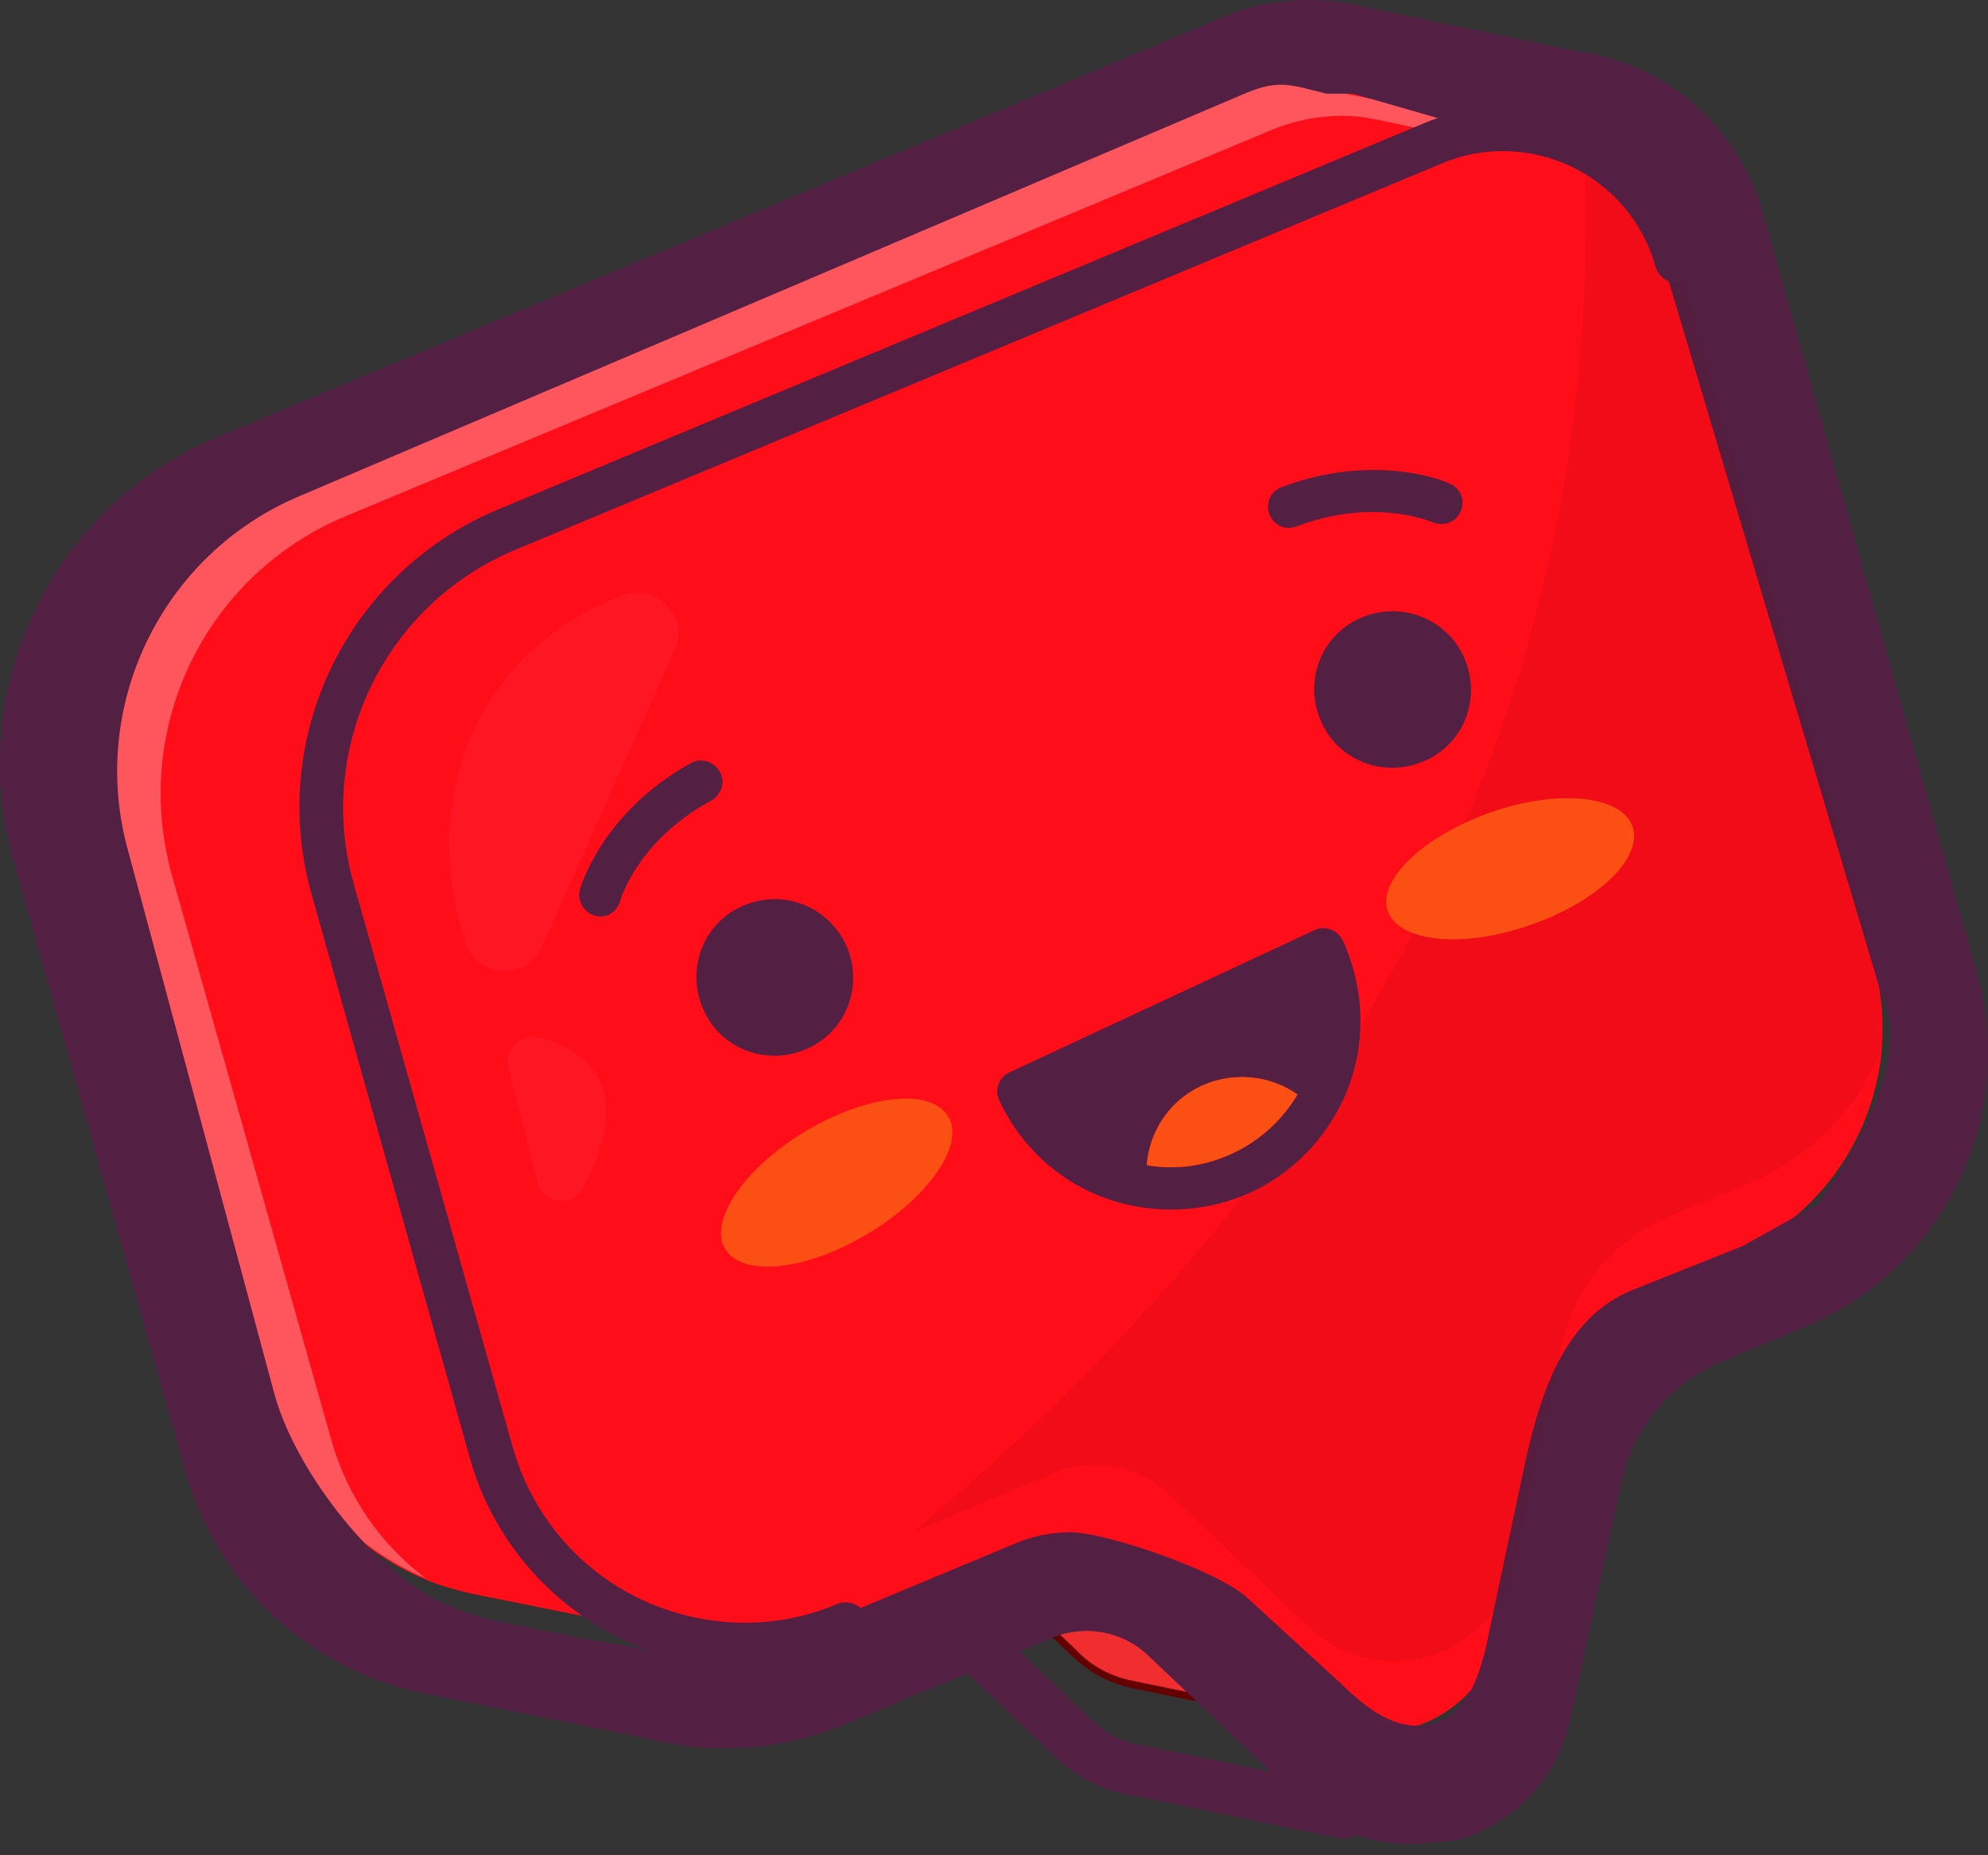 <svg width="30" height="28" viewBox="0 0 30 28" fill="none" xmlns="http://www.w3.org/2000/svg">
<rect x="0" y="0" width="30" height="28" fill="#333333" stroke="none"/>
<path d="M20.275 26.081L16.97 25.4L17.215 25.451C17.137 25.438 17.06 25.426 16.996 25.4C16.713 25.323 16.43 25.169 16.199 24.95L14.835 23.652L16.482 23.073L20.275 26.081Z" fill="#FF3334"/>
<path d="M20.494 26.184L17.215 25.503C17.138 25.49 17.061 25.477 16.996 25.452H16.983C16.688 25.375 16.418 25.22 16.173 24.989L14.746 23.626L16.508 23.009L20.494 26.184ZM17.009 25.349L20.07 25.979L16.469 23.138L14.939 23.665L16.238 24.899C16.456 25.13 16.713 25.272 17.009 25.349Z" fill="#650000"/>
<g opacity="0.3">
<path opacity="0.3" d="M20.276 26.081L16.971 25.4L17.215 25.451C17.138 25.439 17.061 25.426 16.996 25.4C16.713 25.323 16.431 25.169 16.199 24.95L14.836 23.652L16.482 23.073L20.276 26.081Z" fill="#650000"/>
</g>
<path d="M23.439 2.044L20.044 1.337C19.491 1.196 18.9 1.221 18.321 1.465L4.329 7.301C2.207 8.188 1.089 10.502 1.706 12.713L4.111 21.235C4.458 22.469 5.345 23.395 6.438 23.845C6.657 23.935 6.888 23.999 7.107 24.05L10.181 24.668" fill="#FF0D19"/>
<g opacity="0.55">
<path opacity="0.55" d="M23.439 2.044L23.272 2.327L20.932 1.838C20.713 1.787 20.494 1.748 20.263 1.748C19.916 1.748 19.555 1.812 19.208 1.954L5.217 7.79C3.095 8.677 1.976 10.99 2.593 13.201L4.998 21.724C5.242 22.598 5.757 23.318 6.425 23.819C5.345 23.369 4.458 22.456 4.111 21.222L1.706 12.726C1.089 10.515 2.207 8.201 4.329 7.314L18.321 1.478C18.668 1.337 19.015 1.272 19.375 1.272C19.607 1.272 19.826 1.298 20.044 1.362L23.439 2.044Z" fill="white"/>
</g>
<path d="M26.127 18.947L24.944 19.436C24.121 19.783 23.516 20.503 23.323 21.377L22.616 24.668C22.308 26.094 20.559 26.634 19.491 25.631L17.395 23.639C16.919 23.189 16.238 23.061 15.633 23.318L12.765 24.513C12.393 24.668 12.007 24.757 11.634 24.796C9.769 24.989 7.943 23.832 7.403 21.917L4.998 13.394C4.381 11.183 5.5 8.87 7.621 7.983L21.613 2.147C22.385 1.825 23.221 1.89 23.902 2.237C24.545 2.571 25.073 3.162 25.291 3.921L28.262 14.487C28.789 16.312 27.863 18.215 26.127 18.947Z" fill="#FF0D19"/>
<path d="M21.279 27.83C20.662 27.83 20.07 27.598 19.607 27.148L17.331 24.989C16.945 24.616 16.366 24.513 15.878 24.719L12.765 26.017C11.788 26.428 10.721 26.493 9.705 26.223L6.387 25.554C6.104 25.49 5.834 25.413 5.577 25.31C4.214 24.757 3.198 23.626 2.799 22.212L0.201 12.97C-0.532 10.373 0.793 7.635 3.288 6.594L18.462 0.257C18.874 0.077 19.311 0 19.761 0C20.044 0 20.314 0.039 20.584 0.103L23.774 0.771C25.124 0.938 26.23 1.902 26.603 3.214L29.831 14.68C30.448 16.852 29.329 19.14 27.259 20.014L25.973 20.554C25.201 20.875 24.648 21.557 24.468 22.366L23.697 25.94C23.504 26.814 22.886 27.495 22.025 27.765C21.767 27.791 21.523 27.83 21.279 27.83ZM16.148 23.125C16.701 23.125 18.398 23.716 18.823 24.115L20.198 25.374C20.623 25.786 21.086 26.171 21.652 26.004C22.218 25.824 22.372 25.13 22.488 24.552L23.002 22.135C23.233 21.055 23.594 19.898 24.622 19.474L26.294 18.806L27.452 18.163C27.439 18.125 28.982 16.196 28.39 15.001L25.163 4.178C24.88 3.059 24.687 2.481 23.671 2.352C23.658 2.352 23.645 2.352 23.632 2.339L20.417 1.414C20.404 1.414 20.018 1.414 20.018 1.414C19.491 1.285 19.311 1.195 18.81 1.401L4.535 7.481C2.439 8.355 1.32 10.669 1.937 12.854L4.149 21.068C4.484 22.238 5.692 23.806 6.824 24.256C7.043 24.346 7.261 24.41 7.48 24.462L8.869 24.744C8.882 24.744 9.666 24.873 9.679 24.886C10.528 25.117 11.402 24.937 12.213 24.59L15.325 23.292C15.569 23.189 15.852 23.125 16.148 23.125Z" fill="#532044"/>
<path d="M20.276 27.753C20.25 27.753 20.224 27.753 20.198 27.74L17.164 27.11C17.073 27.097 16.983 27.084 16.893 27.058C16.881 27.058 16.855 27.046 16.842 27.046C16.495 26.943 16.186 26.763 15.929 26.518L14.566 25.22C14.412 25.079 14.399 24.822 14.553 24.668C14.694 24.513 14.952 24.5 15.106 24.655L16.469 25.953C16.649 26.12 16.855 26.249 17.086 26.313L20.366 26.981C20.572 27.02 20.713 27.226 20.662 27.444C20.623 27.624 20.456 27.753 20.276 27.753Z" fill="#532044"/>
<g opacity="0.3">
<path opacity="0.3" d="M28.403 15.811C28.043 16.71 27.336 17.469 26.371 17.867L25.188 18.356C24.365 18.703 23.761 19.423 23.568 20.297L23.413 21.042C23.375 21.145 23.349 21.261 23.323 21.377L22.783 23.87C22.32 25.091 20.739 25.49 19.748 24.552L17.652 22.559C17.176 22.109 16.495 21.981 15.89 22.238L13.794 23.112C20.649 17.392 24.237 10.515 23.915 2.237C24.558 2.571 25.085 3.162 25.304 3.92L28.275 14.487C28.403 14.937 28.442 15.374 28.403 15.811Z" fill="#650000"/>
</g>
<path d="M11.248 25.156C10.605 25.156 9.962 25.015 9.37 24.732C8.264 24.192 7.428 23.202 7.094 22.019L4.702 13.497C4.033 11.132 5.242 8.638 7.519 7.687L21.51 1.851C22.32 1.517 23.233 1.542 24.018 1.915C24.802 2.301 25.394 2.995 25.625 3.843C25.677 4.023 25.574 4.203 25.394 4.255C25.214 4.306 25.034 4.203 24.982 4.023C24.802 3.368 24.339 2.815 23.722 2.519C23.105 2.224 22.385 2.198 21.755 2.468L7.763 8.304C5.808 9.127 4.766 11.273 5.332 13.317L7.737 21.839C8.02 22.842 8.714 23.678 9.653 24.128C10.592 24.577 11.685 24.616 12.637 24.205C12.804 24.14 12.997 24.218 13.074 24.385C13.151 24.552 13.061 24.744 12.894 24.822C12.367 25.04 11.801 25.156 11.248 25.156Z" fill="#532044"/>
<g opacity="0.2">
<path opacity="0.2" d="M9.396 8.985C7.171 9.821 6.31 12.07 7.03 14.242C7.21 14.77 7.943 14.795 8.174 14.294L10.181 9.808C10.412 9.306 9.911 8.792 9.396 8.985Z" fill="white"/>
</g>
<g opacity="0.2">
<path opacity="0.2" d="M8.136 15.656C9.255 15.965 9.396 16.762 8.805 17.919C8.65 18.227 8.187 18.176 8.11 17.842L7.673 16.119C7.596 15.836 7.853 15.579 8.136 15.656Z" fill="white"/>
</g>
<path d="M9.358 13.6C9.332 13.69 9.267 13.767 9.19 13.806C9.126 13.831 9.049 13.844 8.972 13.818C8.805 13.767 8.702 13.587 8.753 13.42C8.766 13.368 9.1 12.25 10.425 11.517C10.579 11.428 10.772 11.492 10.862 11.646C10.952 11.8 10.888 11.993 10.733 12.083C9.64 12.674 9.37 13.548 9.358 13.6Z" fill="#532044"/>
<path d="M12.765 14.255C13.036 14.847 12.791 15.554 12.187 15.824C11.595 16.094 10.888 15.849 10.618 15.245C10.348 14.654 10.592 13.947 11.197 13.677C11.801 13.407 12.482 13.664 12.765 14.255Z" fill="#532044"/>
<path d="M21.883 7.301C22.05 7.378 22.115 7.558 22.038 7.726C21.999 7.803 21.948 7.854 21.883 7.88C21.806 7.918 21.703 7.918 21.613 7.88C21.575 7.867 20.726 7.507 19.568 7.944C19.401 8.008 19.221 7.931 19.157 7.764C19.093 7.597 19.17 7.417 19.337 7.353C20.764 6.813 21.845 7.276 21.883 7.301Z" fill="#532044"/>
<path d="M22.089 9.911C22.359 10.502 22.115 11.209 21.51 11.479C20.919 11.749 20.211 11.505 19.941 10.9C19.671 10.309 19.916 9.602 20.52 9.332C21.112 9.062 21.819 9.319 22.089 9.911Z" fill="#532044"/>
<path d="M15.08 16.608C15.428 17.366 16.096 17.932 16.893 18.15C17.549 18.33 18.257 18.279 18.874 17.996C19.491 17.713 19.993 17.199 20.276 16.582C20.623 15.824 20.61 14.95 20.263 14.191C20.186 14.037 19.993 13.96 19.838 14.037L15.235 16.183C15.067 16.261 15.003 16.453 15.08 16.608ZM18.128 16.389C18.604 16.171 19.157 16.222 19.581 16.518C19.35 16.903 19.015 17.212 18.604 17.405C18.192 17.598 17.742 17.662 17.305 17.585C17.344 17.07 17.652 16.608 18.128 16.389Z" fill="#532044"/>
<path d="M22.488 12.263C23.503 11.903 24.468 12.006 24.635 12.469C24.802 12.944 24.108 13.613 23.092 13.96C22.076 14.32 21.112 14.217 20.944 13.754C20.777 13.291 21.472 12.623 22.488 12.263Z" fill="#FC4F13"/>
<path d="M12.161 17.07C13.087 16.518 14.051 16.415 14.309 16.852C14.566 17.276 14.013 18.073 13.087 18.626C12.161 19.179 11.197 19.281 10.939 18.844C10.695 18.42 11.235 17.623 12.161 17.07Z" fill="#FC4F13"/>
<path d="M18.128 16.389C18.604 16.171 19.157 16.222 19.581 16.518C19.35 16.904 19.015 17.212 18.604 17.405C18.192 17.598 17.742 17.662 17.305 17.585C17.344 17.071 17.652 16.608 18.128 16.389Z" fill="#FC4F13"/>
</svg>
